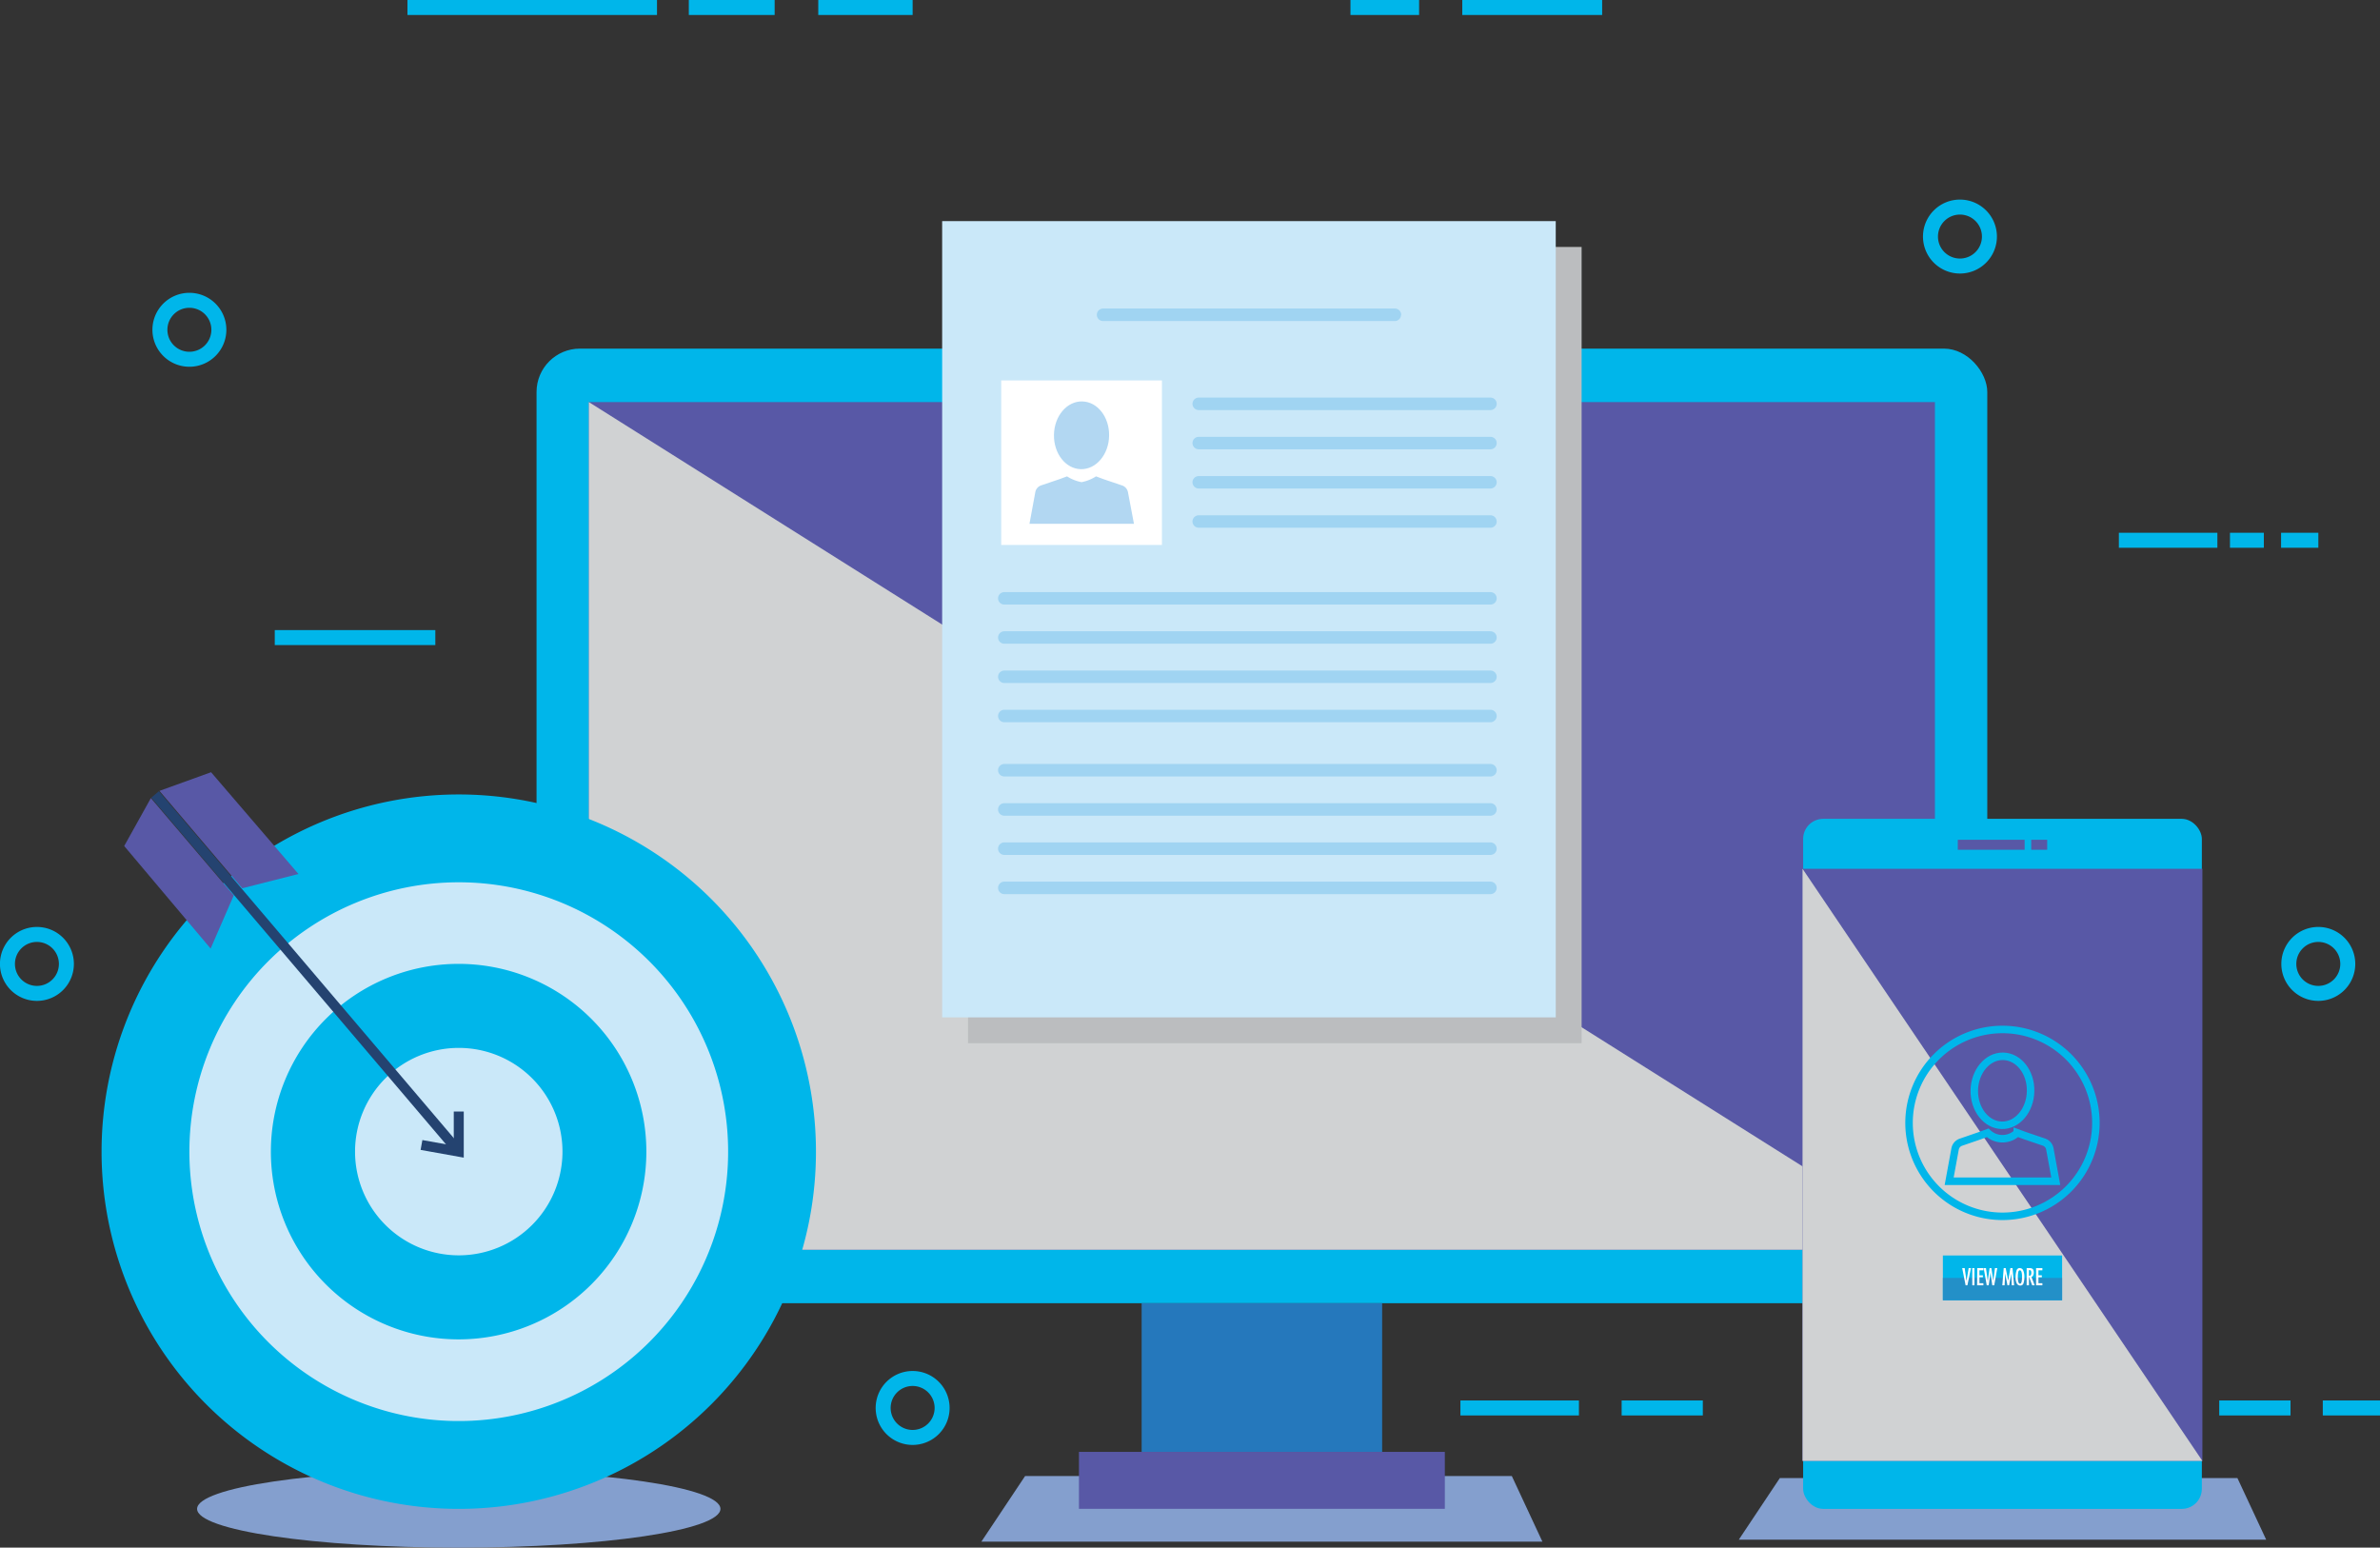 <svg xmlns="http://www.w3.org/2000/svg" viewBox="0 0 476.4 309.78"><rect x="0" y="0" width="476.4" height="309.78" fill="#333333" stroke="none"/><defs><style>.cls-1{isolation:isolate;}.cls-2,.cls-3{fill:#849fce;}.cls-12,.cls-3,.cls-6{mix-blend-mode:multiply;}.cls-4{fill:#00b6ea;}.cls-5{fill:#5858a6;}.cls-6{fill:#d0d2d3;}.cls-7{fill:#2578bc;}.cls-16,.cls-17,.cls-8,.cls-9{fill:none;stroke-miterlimit:10;}.cls-8{stroke:#5858a6;}.cls-16,.cls-8{stroke-width:2px;}.cls-17,.cls-9{stroke:#00b6ea;}.cls-9{stroke-width:1.5px;}.cls-10{fill:#2390c8;}.cls-11{fill:#fff;}.cls-12{fill:#bbbdbf;}.cls-13{fill:#cae8f9;}.cls-14{fill:#b2d7f2;}.cls-15{fill:#a0d4f2;}.cls-16{stroke:#244370;}.cls-17{stroke-width:3px;}</style></defs><title>Untitled-1</title><g class="cls-1"><g id="Layer_1" data-name="Layer 1"><ellipse class="cls-2" cx="91.83" cy="302.02" rx="52.38" ry="7.76"/><polygon class="cls-3" points="308.74 308.58 196.44 308.58 205.19 295.45 302.62 295.45 308.74 308.58"/><polygon class="cls-3" points="453.62 308.19 348.05 308.19 356.27 295.85 447.86 295.85 453.62 308.19"/><rect class="cls-4" x="107.4" y="69.78" width="290.39" height="191.07" rx="8.68"/><rect class="cls-5" x="117.87" y="80.48" width="269.44" height="169.68"/><polygon class="cls-6" points="117.87 80.48 117.87 250.15 387.31 250.15 117.87 80.48"/><rect class="cls-7" x="228.52" y="260.85" width="48.14" height="29.76"/><rect class="cls-5" x="215.97" y="290.61" width="73.24" height="11.4"/><rect class="cls-4" x="360.93" y="163.9" width="79.81" height="138.12" rx="4.02"/><rect class="cls-5" x="360.81" y="173.9" width="80.04" height="118.51"/><polygon class="cls-6" points="360.81 173.9 360.81 292.42 440.85 292.42 360.81 173.9"/><line class="cls-8" x1="391.89" y1="169.09" x2="405.27" y2="169.09"/><line class="cls-8" x1="406.58" y1="169.09" x2="409.78" y2="169.09"/><path class="cls-9" d="M421.11,289.45a1.79,1.79,0,0,0-1.27-1.47l-3.7-1.26-1.57-.58a4.28,4.28,0,0,1-5.92,0l-1.57.58L403.37,288a1.78,1.78,0,0,0-1.26,1.47l-1.17,6.37h21.34Z" transform="translate(-10.78 -59.4)"/><path class="cls-9" d="M417.24,277.82c-.07,3.82-2.65,6.88-5.76,6.82s-5.58-3.21-5.51-7,2.66-6.87,5.77-6.81S417.32,274,417.24,277.82Z" transform="translate(-10.78 -59.4)"/><path class="cls-9" d="M430.31,284.15a18.7,18.7,0,1,1-18.7-18.69A18.7,18.7,0,0,1,430.31,284.15Z" transform="translate(-10.78 -59.4)"/><rect class="cls-4" x="388.9" y="251.3" width="23.87" height="8.96"/><rect class="cls-10" x="388.9" y="255.78" width="23.87" height="4.48"/><path class="cls-11" d="M403.55,313.23h.5l.36,2.55.43-2.55h.47l-.72,3.44h-.36Z" transform="translate(-10.78 -59.4)"/><path class="cls-11" d="M405.56,313.23H406v3.44h-.43Z" transform="translate(-10.78 -59.4)"/><path class="cls-11" d="M406.56,313.23h1.25v.44H407v1h.69v.39H407v1.19h.79v.42h-1.25Z" transform="translate(-10.78 -59.4)"/><path class="cls-11" d="M408.85,316.67h-.39l-.61-3.44h.46l.36,2.58.36-2.58h.36l.39,2.55.32-2.55h.47l-.61,3.44h-.39l-.36-2.54Z" transform="translate(-10.78 -59.4)"/><path class="cls-11" d="M411.86,313.23h.4l.5,2.51.43-2.51h.43l.32,3.44h-.47l-.1-2.36-.43,2.36h-.33l-.46-2.36-.11,2.36h-.46Z" transform="translate(-10.78 -59.4)"/><path class="cls-11" d="M415.08,313.23a.72.72,0,0,1,.68.45A3.09,3.09,0,0,1,416,315a3.83,3.83,0,0,1-.17,1.23.64.64,0,0,1-.65.49.8.8,0,0,1-.68-.37,2.45,2.45,0,0,1-.26-1.31,4,4,0,0,1,.18-1.32.67.67,0,0,1,.68-.51Zm0,.44c-.16,0-.26.13-.31.38a4.66,4.66,0,0,0-.08.91,3.41,3.41,0,0,0,.12,1.09c.08.2.19.3.31.3s.24-.11.31-.34a4.56,4.56,0,0,0,.09-1.05,3.3,3.3,0,0,0-.11-1c-.08-.19-.18-.29-.33-.29Z" transform="translate(-10.78 -59.4)"/><path class="cls-11" d="M416.45,313.23h.6a.91.91,0,0,1,.65.21,1.07,1.07,0,0,1,.18.7,1.09,1.09,0,0,1-.13.57.5.5,0,0,1-.34.28l.65,1.68h-.5l-.65-1.75v1.75h-.46Zm.84,1.38a.85.85,0,0,0,.09-.44.89.89,0,0,0-.07-.41.33.33,0,0,0-.3-.13h-.1v1.15C417.11,314.76,417.23,314.71,417.29,314.61Z" transform="translate(-10.78 -59.4)"/><path class="cls-11" d="M418.34,313.23h1.26v.44h-.79v1h.68v.39h-.68v1.19h.79v.42h-1.26Z" transform="translate(-10.78 -59.4)"/><rect class="cls-12" x="193.77" y="49.43" width="122.82" height="159.38"/><rect class="cls-13" x="188.59" y="44.26" width="122.82" height="159.38"/><rect class="cls-11" x="200.41" y="76.15" width="32.17" height="32.93"/><path class="cls-14" d="M236.58,158a1.79,1.79,0,0,0-1.25-1.45l-3.63-1.23-1.53-.57a8.24,8.24,0,0,1-2.9,1.16,8.17,8.17,0,0,1-2.9-1.16l-1.54.57-3.63,1.23A1.77,1.77,0,0,0,218,158l-1.15,6.24h20.91Z" transform="translate(-10.78 -59.4)"/><path class="cls-14" d="M232.79,146.63c-.07,3.75-2.6,6.74-5.65,6.68s-5.46-3.14-5.39-6.89,2.59-6.73,5.65-6.67S232.86,142.88,232.79,146.63Z" transform="translate(-10.78 -59.4)"/><path class="cls-15" d="M310.37,140.23a1.25,1.25,0,0,1-1.25,1.25H250.73a1.25,1.25,0,0,1-1.25-1.25h0a1.25,1.25,0,0,1,1.25-1.25h58.39a1.25,1.25,0,0,1,1.25,1.25Z" transform="translate(-10.78 -59.4)"/><path class="cls-15" d="M310.37,148.08a1.25,1.25,0,0,1-1.25,1.25H250.73a1.25,1.25,0,0,1-1.25-1.25h0a1.24,1.24,0,0,1,1.25-1.24h58.39a1.24,1.24,0,0,1,1.25,1.24Z" transform="translate(-10.78 -59.4)"/><path class="cls-15" d="M310.37,155.93a1.25,1.25,0,0,1-1.25,1.25H250.73a1.25,1.25,0,0,1-1.25-1.25h0a1.25,1.25,0,0,1,1.25-1.24h58.39a1.25,1.25,0,0,1,1.25,1.24Z" transform="translate(-10.78 -59.4)"/><path class="cls-15" d="M310.37,163.79a1.25,1.25,0,0,1-1.25,1.24H250.73a1.25,1.25,0,0,1-1.25-1.24h0a1.25,1.25,0,0,1,1.25-1.25h58.39a1.25,1.25,0,0,1,1.25,1.25Z" transform="translate(-10.78 -59.4)"/><path class="cls-15" d="M310.37,179.16a1.25,1.25,0,0,1-1.25,1.25H211.81a1.25,1.25,0,0,1-1.25-1.25h0a1.24,1.24,0,0,1,1.25-1.24h97.31a1.24,1.24,0,0,1,1.25,1.24Z" transform="translate(-10.78 -59.4)"/><path class="cls-15" d="M310.37,187a1.25,1.25,0,0,1-1.25,1.25H211.81a1.25,1.25,0,0,1-1.25-1.25h0a1.25,1.25,0,0,1,1.25-1.24h97.31a1.25,1.25,0,0,1,1.25,1.24Z" transform="translate(-10.78 -59.4)"/><path class="cls-15" d="M310.37,194.87a1.25,1.25,0,0,1-1.25,1.24H211.81a1.25,1.25,0,0,1-1.25-1.24h0a1.25,1.25,0,0,1,1.25-1.25h97.31a1.25,1.25,0,0,1,1.25,1.25Z" transform="translate(-10.78 -59.4)"/><path class="cls-15" d="M310.37,202.71a1.25,1.25,0,0,1-1.25,1.25H211.81a1.25,1.25,0,0,1-1.25-1.25h0a1.25,1.25,0,0,1,1.25-1.24h97.31a1.25,1.25,0,0,1,1.25,1.24Z" transform="translate(-10.78 -59.4)"/><path class="cls-15" d="M310.37,213.57a1.25,1.25,0,0,1-1.25,1.25H211.81a1.25,1.25,0,0,1-1.25-1.25h0a1.25,1.25,0,0,1,1.25-1.25h97.31a1.25,1.25,0,0,1,1.25,1.25Z" transform="translate(-10.78 -59.4)"/><path class="cls-15" d="M310.37,221.42a1.25,1.25,0,0,1-1.25,1.25H211.81a1.25,1.25,0,0,1-1.25-1.25h0a1.25,1.25,0,0,1,1.25-1.25h97.31a1.25,1.25,0,0,1,1.25,1.25Z" transform="translate(-10.78 -59.4)"/><path class="cls-15" d="M310.37,229.27a1.25,1.25,0,0,1-1.25,1.25H211.81a1.25,1.25,0,0,1-1.25-1.25h0a1.25,1.25,0,0,1,1.25-1.25h97.31a1.25,1.25,0,0,1,1.25,1.25Z" transform="translate(-10.78 -59.4)"/><path class="cls-15" d="M310.37,237.12a1.25,1.25,0,0,1-1.25,1.25H211.81a1.25,1.25,0,0,1-1.25-1.25h0a1.25,1.25,0,0,1,1.25-1.25h97.31a1.25,1.25,0,0,1,1.25,1.25Z" transform="translate(-10.78 -59.4)"/><path class="cls-15" d="M291.22,122.41a1.25,1.25,0,0,1-1.25,1.25H231.58a1.25,1.25,0,0,1-1.25-1.25h0a1.25,1.25,0,0,1,1.25-1.25H290a1.25,1.25,0,0,1,1.25,1.25Z" transform="translate(-10.78 -59.4)"/><path class="cls-4" d="M31.11,289.91a71.5,71.5,0,1,0,71.5-71.49A71.5,71.5,0,0,0,31.11,289.91Z" transform="translate(-10.78 -59.4)"/><path class="cls-13" d="M48.69,289.91A53.92,53.92,0,1,0,102.61,236,53.92,53.92,0,0,0,48.69,289.91Z" transform="translate(-10.78 -59.4)"/><path class="cls-4" d="M65,289.91a37.58,37.58,0,1,0,37.58-37.58A37.58,37.58,0,0,0,65,289.91Z" transform="translate(-10.78 -59.4)"/><path class="cls-13" d="M81.85,289.91a20.76,20.76,0,1,0,20.76-20.76A20.76,20.76,0,0,0,81.85,289.91Z" transform="translate(-10.78 -59.4)"/><line class="cls-16" x1="91.83" y1="230.52" x2="31.04" y2="159.02"/><polyline class="cls-16" points="91.83 222.49 91.83 230.52 84.37 229.18"/><polygon class="cls-5" points="48.48 177.8 31.92 158.3 42.25 154.57 59.74 174.94 48.48 177.8"/><polygon class="cls-5" points="46.79 179.22 30.2 159.75 24.86 169.34 42.16 189.87 46.79 179.22"/><line class="cls-17" x1="55" y1="127.62" x2="87.14" y2="127.62"/><path class="cls-17" d="M475.73,341.22h11.45" transform="translate(-10.78 -59.4)"/><path class="cls-17" d="M455,341.22h14.27" transform="translate(-10.78 -59.4)"/><path class="cls-17" d="M335.38,341.22h16.25" transform="translate(-10.78 -59.4)"/><path class="cls-17" d="M303.11,341.22h23.72" transform="translate(-10.78 -59.4)"/><path class="cls-17" d="M303.48,60.9h28" transform="translate(-10.78 -59.4)"/><path class="cls-17" d="M281.1,60.9h13.74" transform="translate(-10.78 -59.4)"/><path class="cls-17" d="M174.57,60.9h18.89" transform="translate(-10.78 -59.4)"/><path class="cls-17" d="M148.66,60.9h17.18" transform="translate(-10.78 -59.4)"/><path class="cls-17" d="M92.34,60.9h49.95" transform="translate(-10.78 -59.4)"/><path class="cls-17" d="M467.38,167.54h7.46" transform="translate(-10.78 -59.4)"/><path class="cls-17" d="M457.15,167.54h6.78" transform="translate(-10.78 -59.4)"/><path class="cls-17" d="M434.91,167.54h19.72" transform="translate(-10.78 -59.4)"/><path class="cls-17" d="M409,106.75a5.9,5.9,0,1,1-5.9-5.9A5.9,5.9,0,0,1,409,106.75Z" transform="translate(-10.78 -59.4)"/><path class="cls-17" d="M54.59,125.41a5.9,5.9,0,1,1-5.9-5.9A5.9,5.9,0,0,1,54.59,125.41Z" transform="translate(-10.78 -59.4)"/><path class="cls-17" d="M24.07,252.34a5.9,5.9,0,1,1-5.9-5.9A5.9,5.9,0,0,1,24.07,252.34Z" transform="translate(-10.78 -59.4)"/><path class="cls-17" d="M480.73,252.33a5.9,5.9,0,1,1-5.89-5.89A5.9,5.9,0,0,1,480.73,252.33Z" transform="translate(-10.78 -59.4)"/><path class="cls-17" d="M199.36,341.22a5.9,5.9,0,1,1-5.9-5.9A5.9,5.9,0,0,1,199.36,341.22Z" transform="translate(-10.78 -59.4)"/></g></g></svg>